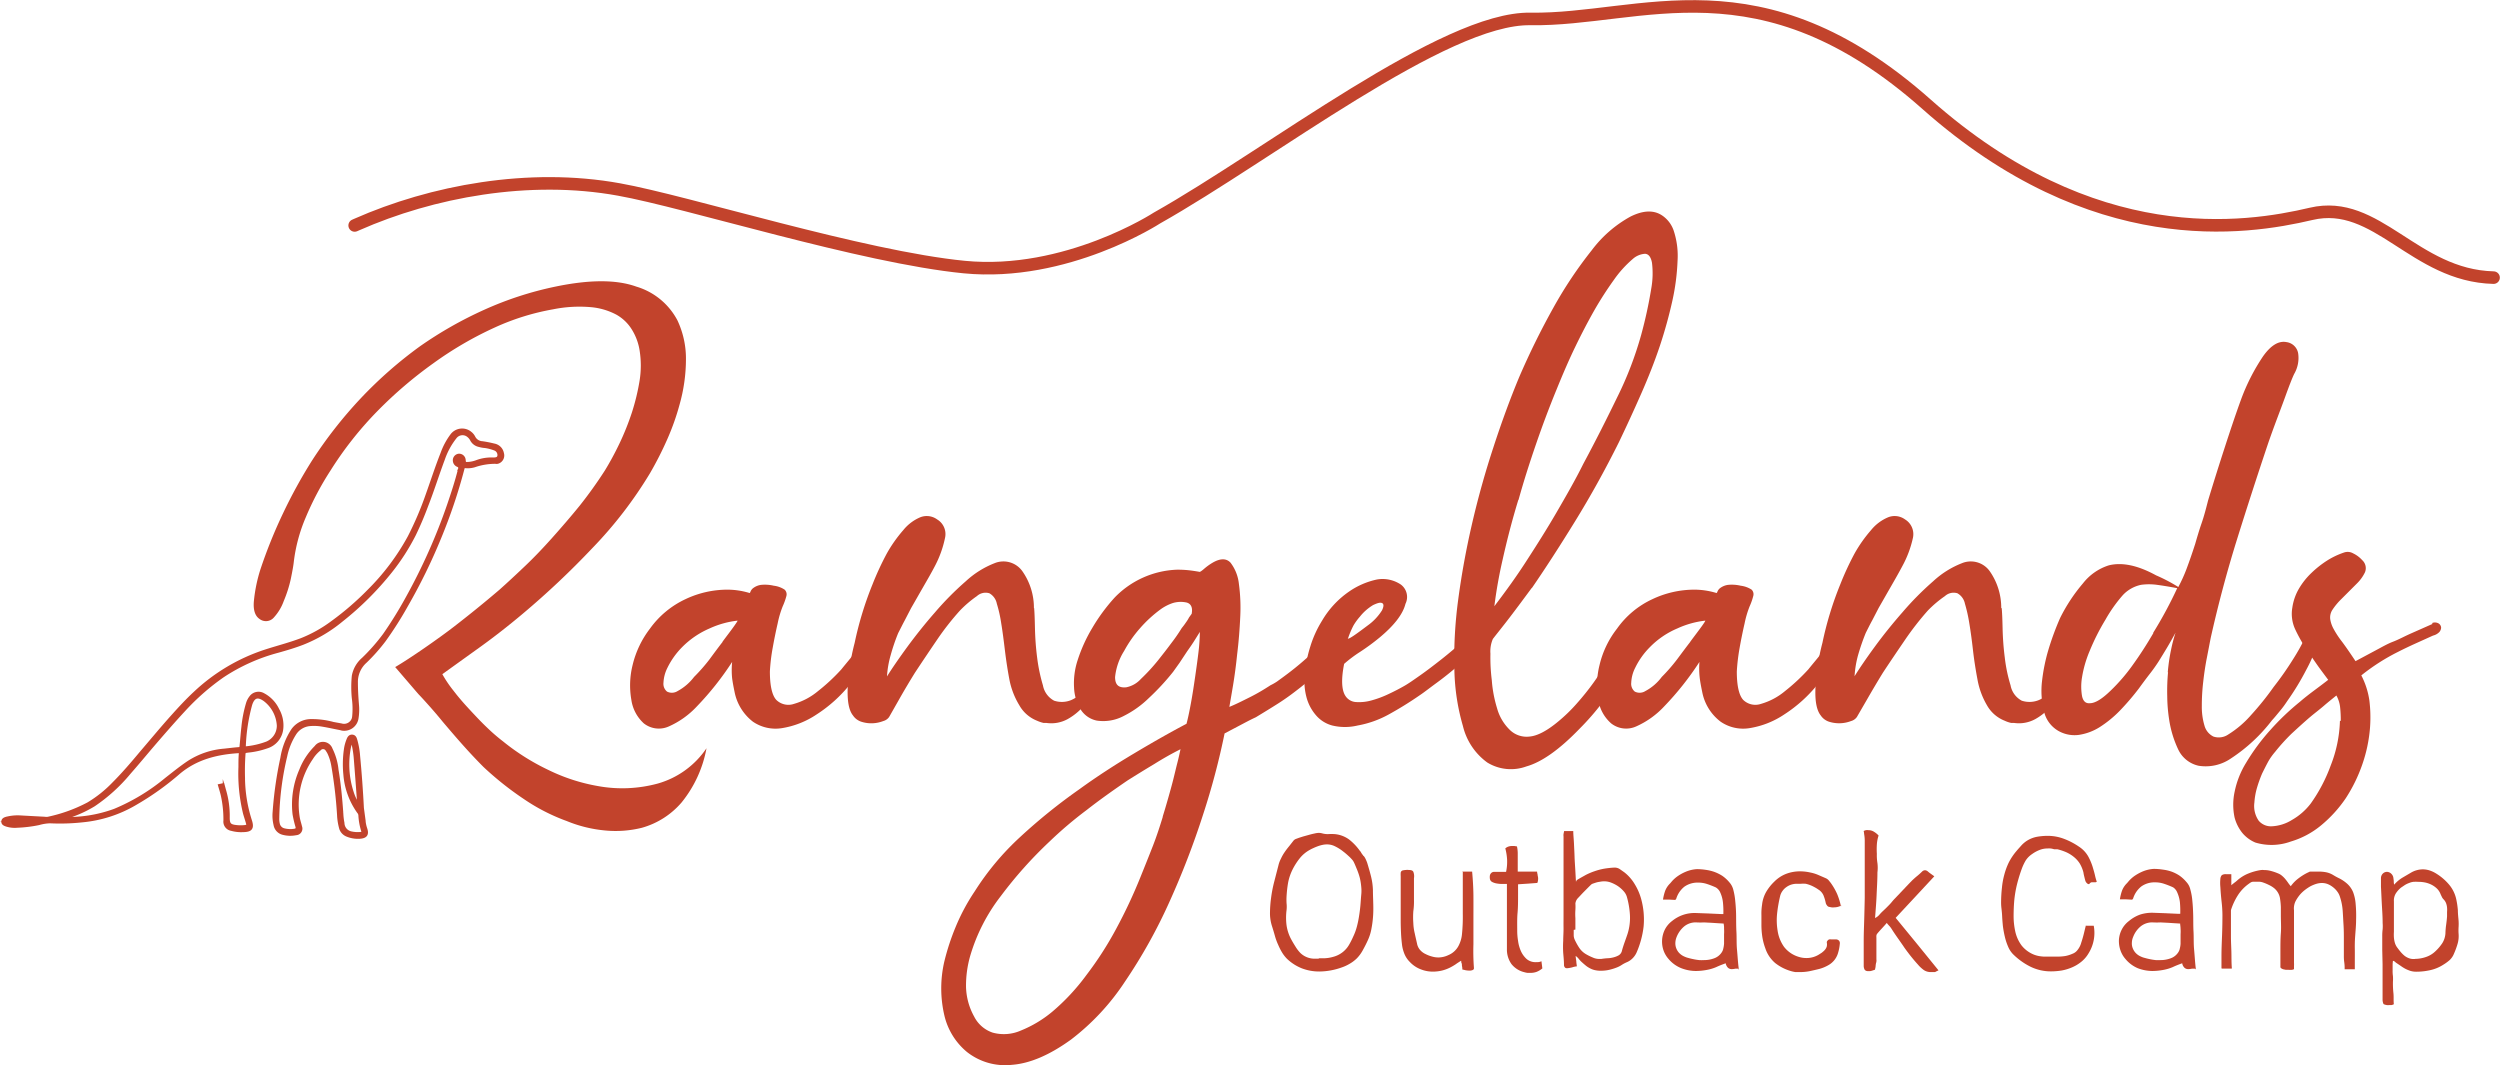 <?xml version="1.0" encoding="UTF-8"?> <svg xmlns="http://www.w3.org/2000/svg" xmlns:xlink="http://www.w3.org/1999/xlink" id="Layer_1" data-name="Layer 1" viewBox="0 0 388.11 165.35"><defs><style>.cls-1,.cls-4,.cls-5{fill:none;}.cls-2{clip-path:url(#clip-path);}.cls-3{fill:#c2432c;}.cls-4,.cls-5{stroke:#c2432c;}.cls-4{stroke-linecap:round;stroke-linejoin:round;stroke-width:1.95px;}.cls-5{stroke-miterlimit:10;stroke-width:0.49px;}</style><clipPath id="clip-path" transform="translate(-4.89 -3.69)"><rect class="cls-1" x="-8.75" y="-5" width="417.81" height="187.37"></rect></clipPath></defs><g class="cls-2"><path class="cls-3" d="M117.05,103.32c.74-1,1.34-1.77,1.77-2.38s.62-.9.56-.9a14.18,14.18,0,0,0-4.33,1.21,13.48,13.48,0,0,0-4.26,2.9,12.09,12.09,0,0,0-2.3,3.24,5.68,5.68,0,0,0-.6,2.29,1.55,1.55,0,0,0,.56,1.38,1.66,1.66,0,0,0,1.64-.09,7.91,7.91,0,0,0,2.55-2.19A27,27,0,0,0,115,106.1c.74-1,1.43-1.94,2.07-2.76m22.19-1a1.13,1.13,0,0,1,.87-.52,1.54,1.54,0,0,1,1,.17,1.08,1.08,0,0,1,.48.87,2.41,2.41,0,0,1-.83,1.55c-.58.82-1.18,1.7-1.81,2.65a26.94,26.94,0,0,1-2.08,2.82,21.73,21.73,0,0,1-5.22,4.72,13.5,13.5,0,0,1-5.39,2.13,6.22,6.22,0,0,1-4.5-1,7.69,7.69,0,0,1-2.85-4.61c-.17-.81-.3-1.52-.38-2.12a12.79,12.79,0,0,1,0-2.55,45.72,45.72,0,0,1-5.48,6.91,13.34,13.34,0,0,1-4.36,3.11,3.77,3.77,0,0,1-3.87-.48,6.1,6.1,0,0,1-1.94-3.68,13,13,0,0,1,.21-5.42,14.91,14.91,0,0,1,2.67-5.59,14.14,14.14,0,0,1,5.54-4.6,15.23,15.23,0,0,1,6.47-1.47,11.94,11.94,0,0,1,3.46.52c.06,0,.11-.09.17-.26a1.3,1.3,0,0,1,.48-.56,2.61,2.61,0,0,1,1.12-.44,6,6,0,0,1,2,.13,3.88,3.88,0,0,1,1.68.61,1,1,0,0,1,.27,1,10,10,0,0,1-.57,1.59,15.36,15.36,0,0,0-.78,2.64c-.28,1.22-.54,2.48-.77,3.78a28.58,28.58,0,0,0-.44,3.69c0,2.25.35,3.72,1,4.42a2.68,2.68,0,0,0,2.75.61,10.13,10.13,0,0,0,3.67-1.94,29.76,29.76,0,0,0,3.68-3.42c.8-1,1.54-1.84,2.19-2.73a13.62,13.62,0,0,0,1.51-2.47" transform="translate(-4.89 -3.69)"></path><path class="cls-3" d="M165.43,98.05c.06.64.1,1.68.13,3.15a43.89,43.89,0,0,0,.34,4.58,26.41,26.41,0,0,0,.9,4.31,3.39,3.39,0,0,0,1.74,2.38,3.84,3.84,0,0,0,2.63-.09,6,6,0,0,0,2.72-2.41c.29-.41.58-.55.86-.44a.61.61,0,0,1,.43.6,3.76,3.76,0,0,1-.64,1.26c-.38.54-.65,1-.83,1.16a9.32,9.32,0,0,1-3.1,2.79,5.27,5.27,0,0,1-3.28.58h-.44a5.18,5.18,0,0,1-1-.34,5.42,5.42,0,0,1-2.76-2.41,12,12,0,0,1-1.54-4c-.29-1.54-.52-3.07-.7-4.57s-.36-2.91-.56-4.1a20.69,20.69,0,0,0-.69-3.1,2.37,2.37,0,0,0-1.16-1.61,2,2,0,0,0-1.93.44,17.59,17.59,0,0,0-2.63,2.24,41.87,41.87,0,0,0-3.55,4.53q-1.8,2.64-3.45,5.14-1.39,2.25-2.42,4.08L142.92,115a1.63,1.63,0,0,1-.91.63,5.14,5.14,0,0,1-1.59.34,5,5,0,0,1-1.73-.21,2.48,2.48,0,0,1-1.38-1c-.64-.8-.9-2.23-.82-4.32a34.09,34.09,0,0,1,1.08-6.95,53.09,53.09,0,0,1,2.76-9.05,45.14,45.14,0,0,1,2.24-4.84A21.54,21.54,0,0,1,145.11,86,6.79,6.79,0,0,1,147.74,84a2.74,2.74,0,0,1,2.64.33,2.65,2.65,0,0,1,1.21,2.91A16.45,16.45,0,0,1,150,91.62c-.52,1-1.1,2-1.74,3.11s-1.26,2.21-1.93,3.37l-1,1.93c-.34.63-.65,1.27-1,1.94a29.61,29.61,0,0,0-1.16,3.4,15.09,15.09,0,0,0-.58,3.33q1.14-1.82,3.12-4.54c1.33-1.81,2.76-3.61,4.32-5.39a46.56,46.56,0,0,1,4.79-4.84,14.14,14.14,0,0,1,4.45-2.8,3.61,3.61,0,0,1,4.31,1.2,9.88,9.88,0,0,1,1.82,5.8" transform="translate(-4.89 -3.69)"></path><path class="cls-3" d="M189.9,98.92c.18-1-.17-1.62-1-1.73a4.24,4.24,0,0,0-1.94.12,7,7,0,0,0-1.93,1,19.68,19.68,0,0,0-3.15,2.9,18.8,18.8,0,0,0-2.47,3.53A9.33,9.33,0,0,0,178,108.8c0,1.18.52,1.71,1.73,1.59A4.14,4.14,0,0,0,182,109.1a29.52,29.52,0,0,0,2.68-2.91c.68-.86,1.36-1.72,2-2.59a26.52,26.52,0,0,0,1.67-2.41,9.82,9.82,0,0,0,.65-.87,5.52,5.52,0,0,0,.48-.77l.43-.6m-4.52,31.52c.29-.92.57-1.88.86-2.9s.55-1.94.79-2.9.43-1.79.64-2.6.35-1.5.48-2.07q-2,1-4.06,2.29c-1.39.83-2.76,1.68-4.15,2.55-2.18,1.49-4.32,3-6.39,4.62a61.21,61.21,0,0,0-5.7,4.84,65.19,65.19,0,0,0-7.6,8.5,28.08,28.08,0,0,0-4.75,9.28,16.82,16.82,0,0,0-.65,4.84,10,10,0,0,0,1.26,4.58A5,5,0,0,0,159,164a6.57,6.57,0,0,0,4.41-.34,18.25,18.25,0,0,0,4.83-2.9,33,33,0,0,0,5.31-5.7,53.23,53.23,0,0,0,4.61-7.16,78.42,78.42,0,0,0,3.76-8c.68-1.68,1.32-3.28,1.93-4.84s1.1-3.08,1.56-4.58m24.71-26.94c.74-.45,1.31-.42,1.72.09a1.46,1.46,0,0,1-.09,1.82,18.13,18.13,0,0,1-2.42,2.76,39.24,39.24,0,0,1-3.28,2.76A35.47,35.47,0,0,1,203,113.1c-1.06.67-2.11,1.31-3.15,1.94-1,.46-1.8.91-2.63,1.34L195,117.55a113.44,113.44,0,0,1-3.33,12.57,127.57,127.57,0,0,1-5.22,13.55,81.23,81.23,0,0,1-6.91,12.4,36.48,36.48,0,0,1-8.37,9q-5,3.62-9.2,3.93A9.58,9.58,0,0,1,155,167a10.44,10.44,0,0,1-3.5-5.66,18.42,18.42,0,0,1,0-8.42,36.32,36.32,0,0,1,1.72-5.26,31.29,31.29,0,0,1,3-5.61,41.82,41.82,0,0,1,7-8.38,87.62,87.62,0,0,1,9.2-7.43q3.8-2.76,8.42-5.52t8.25-4.67c.23-.86.45-1.93.69-3.23s.44-2.62.64-4,.38-2.66.53-3.92a29.35,29.35,0,0,0,.21-3.11l-.78,1.25c-.34.55-.73,1.12-1.17,1.73L188,106.6,187,108a37.24,37.24,0,0,1-3.77,4.07,15.41,15.41,0,0,1-3.87,2.76,6.77,6.77,0,0,1-4.19.73,3.87,3.87,0,0,1-2.54-1.77,7,7,0,0,1-1-3.4,11.44,11.44,0,0,1,.55-4.19,24.06,24.06,0,0,1,2.3-5.06,28.37,28.37,0,0,1,3.47-4.7,14.18,14.18,0,0,1,9.68-4.31,16.82,16.82,0,0,1,1.73.08c.57.06,1.15.15,1.72.25q.09.09.69-.42a8.79,8.79,0,0,1,1.38-1c1.21-.7,2.13-.68,2.77,0a6.54,6.54,0,0,1,1.3,3.28,27.58,27.58,0,0,1,.21,5.14c-.09,1.93-.24,3.87-.48,5.81-.17,1.67-.38,3.27-.64,4.83s-.45,2.64-.57,3.33c1-.4,2-.91,3.2-1.51s2.22-1.22,3.19-1.85a8.5,8.5,0,0,0,1-.57l.77-.56q2-1.45,3.63-2.9a31.9,31.9,0,0,0,2.6-2.47" transform="translate(-4.89 -3.69)"></path><path class="cls-3" d="M214.17,102.71c-.12.23.16.14.82-.3s1.4-1,2.2-1.6a8.33,8.33,0,0,0,2.25-2.37c.29-.61.3-1,0-1.13s-.71,0-1.38.31A7.67,7.67,0,0,0,216,99.43a8.79,8.79,0,0,0-1,1.38,13.75,13.75,0,0,0-.82,1.94M234.32,101a2,2,0,0,1,1.28-.14c.59.09.82.37.7.82a3.28,3.28,0,0,1-.65.91c-.37.43-.81.9-1.29,1.43s-1,1-1.56,1.55l-1.34,1.29c-1.15,1-2.31,1.94-3.5,2.81s-2.05,1.55-2.63,1.93a55.17,55.17,0,0,1-4.84,3,15.73,15.73,0,0,1-4.84,1.72,8.42,8.42,0,0,1-3.93,0,5,5,0,0,1-2.54-1.6,7,7,0,0,1-1.47-2.8,9.61,9.61,0,0,1-.26-3.5,19.78,19.78,0,0,1,.86-4.37,17,17,0,0,1,1.82-4,14.21,14.21,0,0,1,4.22-4.54,12,12,0,0,1,4.32-1.86,5.09,5.09,0,0,1,3.68.78,2.4,2.4,0,0,1,.73,3c-.4,1.61-1.76,3.37-4.06,5.27a33.65,33.65,0,0,1-3,2.2,20.27,20.27,0,0,0-2.46,1.85c-.46,2.31-.41,4,.17,4.93a2.08,2.08,0,0,0,1.68,1,7.08,7.08,0,0,0,2.38-.25,15.88,15.88,0,0,0,2.68-1c.92-.43,1.72-.85,2.42-1.25s1.39-.89,2.46-1.64,2.16-1.59,3.32-2.5,2.24-1.84,3.29-2.76,1.83-1.71,2.42-2.33" transform="translate(-4.89 -3.69)"></path><path class="cls-3" d="M240.6,81.3c-1,3.27-1.78,6.34-2.42,9.2a72,72,0,0,0-1.3,7.3c.92-1.21,1.82-2.42,2.68-3.63s1.7-2.45,2.51-3.72c1.49-2.3,3-4.69,4.44-7.17s2.9-5,4.19-7.6c1.85-3.44,3.6-6.91,5.27-10.35a54.77,54.77,0,0,0,3.71-9.68,68.9,68.9,0,0,0,1.55-7.12,13.42,13.42,0,0,0,.12-4.05c-.17-.9-.53-1.36-1.08-1.39a3.16,3.16,0,0,0-1.93.83,17.19,17.19,0,0,0-2.91,3.23,54.09,54.09,0,0,0-3,4.66c-1,1.76-2,3.67-3,5.74s-1.93,4.24-2.84,6.48c-1.16,2.82-2.24,5.69-3.25,8.63s-1.93,5.81-2.71,8.64m2.07,13.64c-1.27,1.72-2.42,3.27-3.46,4.63s-1.93,2.45-2.59,3.31a4.86,4.86,0,0,0-.38,2.29,28.09,28.09,0,0,0,.21,4.1,19.71,19.71,0,0,0,.82,4.37,7.4,7.4,0,0,0,1.93,3.31,3.72,3.72,0,0,0,3.07,1.09q1.86-.14,4.53-2.37a24.86,24.86,0,0,0,2.85-2.77,40.5,40.5,0,0,0,2.6-3.24c.8-1.12,1.51-2.2,2.11-3.23a25.88,25.88,0,0,0,1.43-2.77,2.53,2.53,0,0,1,1.12-.56,2.15,2.15,0,0,1,1.07,0,1.11,1.11,0,0,1,.7.47,1,1,0,0,1-.05,1,28.52,28.52,0,0,1-2.24,4.14,47.91,47.91,0,0,1-2.81,4.1,39.27,39.27,0,0,1-3.49,4q-4.68,4.85-8.26,5.86a7,7,0,0,1-6.07-.6A9.82,9.82,0,0,1,232,116.4a33.48,33.48,0,0,1-1.32-8.5,68,68,0,0,1,.59-11.14q.78-5.87,2.17-11.86t3.3-11.79q1.89-5.81,4-10.89a118.6,118.6,0,0,1,5.32-10.79A65,65,0,0,1,252,42.54a18.87,18.87,0,0,1,6-5.22c2-1,3.68-1.06,5-.13a4.63,4.63,0,0,1,1.77,2.46,12.41,12.41,0,0,1,.55,4.53,34.41,34.41,0,0,1-.81,6.22,71.16,71.16,0,0,1-1.94,7c-.81,2.41-1.76,4.83-2.9,7.42s-2.25,5-3.45,7.51Q253,78.8,249.38,84.67T242.69,95" transform="translate(-4.89 -3.69)"></path><path class="cls-3" d="M267.29,103.32c.74-1,1.33-1.77,1.77-2.38s.61-.9.56-.9a14.18,14.18,0,0,0-4.33,1.21,13.1,13.1,0,0,0-4.26,2.9,11.87,11.87,0,0,0-2.3,3.24,5.53,5.53,0,0,0-.6,2.29,1.55,1.55,0,0,0,.56,1.38,1.66,1.66,0,0,0,1.64-.09,7.64,7.64,0,0,0,2.54-2.19,27,27,0,0,0,2.34-2.68c.75-1,1.44-1.94,2.08-2.76m22.18-1a1.17,1.17,0,0,1,.88-.52,1.54,1.54,0,0,1,1,.17,1.08,1.08,0,0,1,.48.87,2.41,2.41,0,0,1-.83,1.55c-.57.82-1.18,1.7-1.82,2.65a31.9,31.9,0,0,1-2.07,2.82,21.73,21.73,0,0,1-5.22,4.72,13.45,13.45,0,0,1-5.4,2.13,6.17,6.17,0,0,1-4.48-1,7.56,7.56,0,0,1-2.86-4.61c-.17-.81-.3-1.52-.38-2.12a12.79,12.79,0,0,1-.05-2.55,45.72,45.72,0,0,1-5.48,6.91,13.34,13.34,0,0,1-4.36,3.11,3.77,3.77,0,0,1-3.87-.48,6.09,6.09,0,0,1-2-3.68,13,13,0,0,1,.21-5.42,14.58,14.58,0,0,1,2.69-5.59,13.86,13.86,0,0,1,5.52-4.6,15.26,15.26,0,0,1,6.47-1.47,11.89,11.89,0,0,1,3.46.52c.06,0,.11-.09.17-.26a1.3,1.3,0,0,1,.48-.56,2.66,2.66,0,0,1,1.12-.44,6,6,0,0,1,2,.13,4,4,0,0,1,1.69.61,1,1,0,0,1,.25,1,9.67,9.67,0,0,1-.56,1.59,15.36,15.36,0,0,0-.78,2.64c-.28,1.22-.54,2.48-.77,3.78a30.45,30.45,0,0,0-.44,3.69c0,2.25.35,3.72,1,4.42a2.7,2.7,0,0,0,2.76.61,10.13,10.13,0,0,0,3.67-1.94,30.55,30.55,0,0,0,3.68-3.42c.8-1,1.54-1.84,2.2-2.73a14.84,14.84,0,0,0,1.51-2.47" transform="translate(-4.89 -3.69)"></path><path class="cls-3" d="M315.64,98.05c.06.64.11,1.68.14,3.15a43.89,43.89,0,0,0,.34,4.58,24.27,24.27,0,0,0,.9,4.31,3.39,3.39,0,0,0,1.74,2.38,3.84,3.84,0,0,0,2.63-.09,5.9,5.9,0,0,0,2.72-2.41c.29-.41.57-.55.86-.44a.61.61,0,0,1,.43.6,3.76,3.76,0,0,1-.64,1.26c-.38.54-.65,1-.83,1.16a9.32,9.32,0,0,1-3.1,2.79,5.27,5.27,0,0,1-3.28.58h-.44a4.61,4.61,0,0,1-1-.34,5.42,5.42,0,0,1-2.76-2.41,12.07,12.07,0,0,1-1.47-4c-.29-1.54-.53-3.07-.7-4.57s-.36-2.91-.56-4.1a23.51,23.51,0,0,0-.69-3.1,2.38,2.38,0,0,0-1.17-1.61,2,2,0,0,0-1.93.44,17.75,17.75,0,0,0-2.65,2.24,45.46,45.46,0,0,0-3.53,4.53c-1.2,1.76-2.36,3.47-3.46,5.14-.92,1.5-1.72,2.86-2.42,4.08L293.16,115a1.63,1.63,0,0,1-.91.63,5.17,5.17,0,0,1-3.32.13,2.48,2.48,0,0,1-1.38-1c-.64-.8-.91-2.23-.82-4.32a34.09,34.09,0,0,1,1.08-6.95,52.21,52.21,0,0,1,2.76-9.05,45.14,45.14,0,0,1,2.24-4.84A21.54,21.54,0,0,1,295.35,86,6.78,6.78,0,0,1,298,84a2.74,2.74,0,0,1,2.64.33,2.68,2.68,0,0,1,1.21,2.91,16.45,16.45,0,0,1-1.64,4.35c-.53,1-1.1,2-1.74,3.11s-1.26,2.21-1.93,3.37l-1,1.93c-.35.63-.66,1.27-1,1.94a34.16,34.16,0,0,0-1.18,3.4,15.67,15.67,0,0,0-.56,3.33c.75-1.21,1.78-2.72,3.11-4.54s2.77-3.61,4.33-5.39A46.56,46.56,0,0,1,305,93.93a14.14,14.14,0,0,1,4.45-2.8,3.61,3.61,0,0,1,4.31,1.2,9.89,9.89,0,0,1,1.81,5.8" transform="translate(-4.89 -3.69)"></path><path class="cls-3" d="M339.17,101.91A65.23,65.23,0,0,0,342.89,95c-1.21-.23-2.26-.4-3.15-.52a9.21,9.21,0,0,0-2.46,0,5.37,5.37,0,0,0-2.86,1.63,22.64,22.64,0,0,0-2.67,3.78,34.58,34.58,0,0,0-2.47,4.9,17.64,17.64,0,0,0-1.16,4,8.65,8.65,0,0,0,0,3c.18.77.57,1.13,1.21,1.07.81,0,1.87-.64,3.2-1.93a28,28,0,0,0,3.45-4c1.09-1.51,2.16-3.16,3.19-4.93m2.25,6.1a28.7,28.7,0,0,1,.52-3.57,23.47,23.47,0,0,1,.69-2.62c-.47.86-.91,1.64-1.34,2.36s-.86,1.42-1.29,2.11a24.72,24.72,0,0,1-1.43,2c-.51.66-1.06,1.4-1.64,2.2A39.12,39.12,0,0,1,334,114a17.39,17.39,0,0,1-3.16,2.58,8.36,8.36,0,0,1-3.24,1.2,5.06,5.06,0,0,1-3.19-.64,4.71,4.71,0,0,1-2.2-3,13,13,0,0,1-.31-4.69,28.21,28.21,0,0,1,1-4.91,43.12,43.12,0,0,1,1.81-4.91,26.38,26.38,0,0,1,3.55-5.38,8.26,8.26,0,0,1,4-2.79c2.08-.52,4.52,0,7.35,1.55a25.18,25.18,0,0,1,3.45,1.81A23.09,23.09,0,0,0,344.34,92c.43-1.15.88-2.44,1.34-3.87.29-1,.61-2.11,1-3.23s.69-2.3,1-3.51c.8-2.64,1.64-5.32,2.51-8s1.72-5.24,2.58-7.6A31.37,31.37,0,0,1,356.22,59q1.81-2.55,3.63-2.2a2.12,2.12,0,0,1,1.82,1.77,4.94,4.94,0,0,1-.61,3.15c-.29.58-.77,1.81-1.46,3.72s-1.6,4.2-2.57,7q-2.5,7.44-4.84,14.93t-4.1,15.35c-.17.86-.37,1.94-.6,3.1s-.42,2.44-.56,3.69a31.44,31.44,0,0,0-.22,3.75,10.14,10.14,0,0,0,.43,3.14,2.65,2.65,0,0,0,1.38,1.64,2.61,2.61,0,0,0,2.33-.35,15.59,15.59,0,0,0,3.51-3,44.17,44.17,0,0,0,3.49-4.34,48,48,0,0,0,3.07-4.39,29.63,29.63,0,0,0,1.86-3.36,1.05,1.05,0,0,1,1.37-.17c.46.28.67.54.61.77a21.48,21.48,0,0,1-1.82,4.44,40.09,40.09,0,0,1-3,4.93,15.12,15.12,0,0,1-1.12,1.51c-.4.48-.81,1-1.21,1.42a25.79,25.79,0,0,1-6.39,5.94,6.9,6.9,0,0,1-5,1.13,4.58,4.58,0,0,1-3.16-2.5,16.48,16.48,0,0,1-1.42-4.65,25,25,0,0,1-.3-3.66,31.33,31.33,0,0,1,.13-3.75" transform="translate(-4.89 -3.69)"></path><path class="cls-3" d="M368.28,115.59a17.85,17.85,0,0,0-.11-2.19,4.88,4.88,0,0,0-.57-1.74c-.61.5-1.25,1-1.93,1.59s-1.41,1.13-2.12,1.73c-1,.85-1.94,1.72-2.9,2.6a30.07,30.07,0,0,0-2.57,2.84,9.6,9.6,0,0,0-1,1.39c-.35.63-.67,1.28-1,1.94a19.59,19.59,0,0,0-.8,2.22,10.66,10.66,0,0,0-.41,2.31,4,4,0,0,0,.67,2.82,2.47,2.47,0,0,0,1.94.87,6.48,6.48,0,0,0,3.24-1,9.69,9.69,0,0,0,2.9-2.54,24.65,24.65,0,0,0,3.09-5.88,20.44,20.44,0,0,0,1.44-6.94m14.25-15.17a1.14,1.14,0,0,1,1,0,.81.81,0,0,1,.46.71,1.14,1.14,0,0,1-.26.64,2,2,0,0,1-1,.57l-2.83,1.28c-.88.4-1.78.83-2.68,1.29a31.94,31.94,0,0,0-5.62,3.61,12.25,12.25,0,0,1,1.25,3.88,21.56,21.56,0,0,1,.1,4.25,22.62,22.62,0,0,1-1.2,5.7,23.89,23.89,0,0,1-2.57,5.25,20,20,0,0,1-3.81,4.19,13.26,13.26,0,0,1-4.71,2.52,8.73,8.73,0,0,1-5.51.16A5.33,5.33,0,0,1,353,133a6.45,6.45,0,0,1-1.2-2.38,9.49,9.49,0,0,1,0-4,13.73,13.73,0,0,1,1.77-4.49,32.64,32.64,0,0,1,3.82-5.16,39,39,0,0,1,4.56-4.34c.7-.61,1.44-1.18,2.19-1.74s1.48-1.1,2.19-1.66c-.6-.81-1.09-1.46-1.43-1.93s-.7-1-1-1.43-.52-.74-.57-.83a23.89,23.89,0,0,1-2.11-3.62,5.69,5.69,0,0,1-.46-3.4,8.11,8.11,0,0,1,1-2.9,11.26,11.26,0,0,1,1.94-2.46,15.83,15.83,0,0,1,2.45-1.94,12.18,12.18,0,0,1,2.68-1.27,1.7,1.7,0,0,1,1.36.14,4.55,4.55,0,0,1,1.43,1.07,1.68,1.68,0,0,1,.42,1.87,6.17,6.17,0,0,1-1.25,1.74l-2.45,2.45a10,10,0,0,0-1.4,1.71,2.19,2.19,0,0,0-.3,1.35,4.53,4.53,0,0,0,.53,1.55,14.11,14.11,0,0,0,1.32,2c.58.78,1.27,1.78,2.08,3l3.16-1.69c.91-.48,1.79-1,2.64-1.32s1.76-.82,2.72-1.25l3.48-1.54" transform="translate(-4.89 -3.69)"></path><path class="cls-3" d="M209.57,152.46h.71a5.64,5.64,0,0,0,1.63-.24,4,4,0,0,0,2.41-1.85,12.82,12.82,0,0,0,.65-1.28,8.56,8.56,0,0,0,.57-1.56,14.47,14.47,0,0,0,.33-1.59c.09-.55.16-1.09.21-1.64s.08-1.1.13-1.65a5.92,5.92,0,0,0,0-1.33A9.34,9.34,0,0,0,216,140a10.59,10.59,0,0,0-.41-1.24c-.17-.41-.33-.82-.52-1.21a1.81,1.81,0,0,0-.32-.46,5.3,5.3,0,0,0-.53-.53c-.19-.18-.38-.34-.56-.49l-.45-.35a7.06,7.06,0,0,0-1.12-.67,2.68,2.68,0,0,0-1.21-.27,3,3,0,0,0-.66.07,5.27,5.27,0,0,0-.68.19c-.23.08-.45.17-.67.27s-.42.19-.59.29a5.17,5.17,0,0,0-1.61,1.33,10.07,10.07,0,0,0-1.14,1.79,8,8,0,0,0-.67,2,18.75,18.75,0,0,0-.24,2.13,9.37,9.37,0,0,0,0,1.06,4.79,4.79,0,0,1,0,1.07,9.32,9.32,0,0,0,0,2.36,6.49,6.49,0,0,0,.74,2.21c.21.39.43.75.65,1.1a5.5,5.5,0,0,0,.77,1,3.16,3.16,0,0,0,2.18.87h.74Zm6.91-15.93c.06,0,.13.05.2.15a2.07,2.07,0,0,1,.19.32c.07.14.12.27.17.38l.1.26c.21.7.42,1.41.59,2.1a10,10,0,0,1,.3,2.17c0,1,.07,2,.06,3a16.22,16.22,0,0,1-.3,3,7.18,7.18,0,0,1-.54,1.72c-.25.56-.53,1.1-.83,1.64a5.73,5.73,0,0,1-.88,1.19,5.51,5.51,0,0,1-1.09.83,6.36,6.36,0,0,1-1.24.58,10.48,10.48,0,0,1-3.51.64,7.52,7.52,0,0,1-2.65-.47,7.15,7.15,0,0,1-2.4-1.54,5.51,5.51,0,0,1-.76-1,9.61,9.61,0,0,1-.56-1.11,9.31,9.31,0,0,1-.53-1.45c-.14-.51-.29-1-.45-1.5a6.54,6.54,0,0,1-.3-2.15,17.26,17.26,0,0,1,.16-2.14,20.28,20.28,0,0,1,.49-2.56l.66-2.56a4.37,4.37,0,0,1,.4-1.06,6.32,6.32,0,0,1,.57-1c.21-.31.44-.61.69-.91l.69-.88a.93.93,0,0,1,.39-.26l.46-.17.63-.2.9-.25c.31-.09.61-.16.9-.22a3.21,3.21,0,0,1,.61-.09,2.12,2.12,0,0,1,.57.08,3.18,3.18,0,0,0,.92.11,7.85,7.85,0,0,1,1,0,4.46,4.46,0,0,1,2.23.83,8.3,8.3,0,0,1,1.66,1.74,1.55,1.55,0,0,1,.19.24,1.11,1.11,0,0,0,.17.27l.07.11.11.11" transform="translate(-4.89 -3.69)"></path><path class="cls-3" d="M231.86,139h1.57c.11,1.23.19,2.47.2,3.72s0,2.53,0,3.8,0,2.52,0,3.77a34.24,34.24,0,0,0,.08,3.67.3.3,0,0,1-.19.32,1.17,1.17,0,0,1-.52.09,3.53,3.53,0,0,1-.56-.05l-.54-.13a1.22,1.22,0,0,0,0-.27l-.06-.37a.75.75,0,0,0-.07-.39c-.06-.13,0-.24-.06-.32-.3.19-.59.37-.85.56a8.77,8.77,0,0,1-.84.49,6,6,0,0,1-1.3.48,6.24,6.24,0,0,1-1.36.16,5.1,5.1,0,0,1-1.93-.37,4.54,4.54,0,0,1-1.69-1.15,3.79,3.79,0,0,1-.8-1.18,5.91,5.91,0,0,1-.38-1.35c-.08-.64-.14-1.27-.17-1.94s-.05-1.28-.05-1.94v-6.91a3.69,3.69,0,0,1,0-.47.42.42,0,0,1,.34-.41,3.18,3.18,0,0,1,.43-.06,2.09,2.09,0,0,1,.5,0c.36,0,.59.08.69.28a1.88,1.88,0,0,1,.1,1v3.32a10.93,10.93,0,0,1-.1,1.81,12.42,12.42,0,0,0,0,1.83,7.8,7.8,0,0,0,.22,1.6c.11.53.24,1.06.36,1.61a2.07,2.07,0,0,0,.5,1,2.52,2.52,0,0,0,.84.61,4.77,4.77,0,0,0,1,.38,3.5,3.5,0,0,0,1,.14,3.7,3.7,0,0,0,1.53-.37,3.14,3.14,0,0,0,1.54-1.38,4.85,4.85,0,0,0,.57-1.93,27.12,27.12,0,0,0,.12-3.12v-6.58" transform="translate(-4.89 -3.69)"></path><path class="cls-3" d="M244.19,152.92l.14,1.11a3.28,3.28,0,0,1-.88.53,2.67,2.67,0,0,1-1,.16H242a3.41,3.41,0,0,1-.46-.1,3.63,3.63,0,0,1-2-1.26,3.87,3.87,0,0,1-.71-2.3V140.92h-.73a4.52,4.52,0,0,1-.74-.06,2.36,2.36,0,0,1-.46-.1,2.08,2.08,0,0,1-.43-.19.66.66,0,0,1-.28-.44,1.69,1.69,0,0,1,0-.55.75.75,0,0,1,.26-.41.66.66,0,0,1,.43-.13h1.82a7.59,7.59,0,0,0,.16-1.84,8.43,8.43,0,0,0-.28-1.8,1.4,1.4,0,0,1,.5-.29,1.59,1.59,0,0,1,.53-.08H240l.39.06a5.25,5.25,0,0,1,.12,1V139h3a2.14,2.14,0,0,0,.08.44c0,.15.05.29.07.44a1.55,1.55,0,0,1,0,.43,1.41,1.41,0,0,1-.11.45l-1.45.11-1.54.1v1.63c0,1,0,1.93-.08,2.82s-.05,1.87-.05,2.82a9.64,9.64,0,0,0,.13,1.52,5.81,5.81,0,0,0,.44,1.58,3.73,3.73,0,0,0,.89,1.23,2.13,2.13,0,0,0,1.45.49h.3l.3-.05" transform="translate(-4.89 -3.69)"></path><path class="cls-3" d="M249.2,148.05v.8a1.69,1.69,0,0,0,.16.73,9.65,9.65,0,0,0,.7,1.26,3.24,3.24,0,0,0,1.08,1,7.87,7.87,0,0,0,1,.49,2.38,2.38,0,0,0,1,.23h.33c.32-.05.63-.09,1-.11a4,4,0,0,0,1-.16,3.15,3.15,0,0,0,.76-.32,1.14,1.14,0,0,0,.47-.74c.12-.43.26-.86.41-1.28s.3-.84.44-1.26a8.19,8.19,0,0,0,.38-2.91,13,13,0,0,0-.49-2.9,2.28,2.28,0,0,0-.5-.85,4.9,4.9,0,0,0-.87-.77,5.41,5.41,0,0,0-1.07-.55,2.92,2.92,0,0,0-1.05-.2,3.23,3.23,0,0,0-.69.07,3.58,3.58,0,0,0-.65.14l-.42.14a.87.87,0,0,0-.35.22c-.34.33-.67.67-1,1s-.65.69-1,1.05a1.45,1.45,0,0,0-.38.83,7.75,7.75,0,0,1,0,1,9,9,0,0,0,0,1.27V148m.21-7.67c.48-.31,1-.58,1.4-.81a9.7,9.7,0,0,1,1.37-.58,9.91,9.91,0,0,1,1.42-.38,14.24,14.24,0,0,1,1.6-.18h.08a1.41,1.41,0,0,1,.82.24l.71.5A6.7,6.7,0,0,1,258.7,141a8.83,8.83,0,0,1,1,2.36,12,12,0,0,1,.35,4.18,14.19,14.19,0,0,1-1.08,4,3,3,0,0,1-.59.88,2.82,2.82,0,0,1-.89.63,4.94,4.94,0,0,0-.79.41,4.07,4.07,0,0,1-.8.42,8.6,8.6,0,0,1-1.19.37,5.48,5.48,0,0,1-1.21.14,3.94,3.94,0,0,1-1-.09,2.89,2.89,0,0,1-.76-.28,3.56,3.56,0,0,1-.69-.45c-.22-.18-.45-.38-.7-.61a4.09,4.09,0,0,1-.39-.44,2.35,2.35,0,0,0-.46-.43,7.11,7.11,0,0,0,.1.79c0,.26.06.54.09.83a3,3,0,0,0-.73.16,6,6,0,0,1-.72.13h-.1a.37.37,0,0,1-.32-.13.58.58,0,0,1-.13-.38c0-.63-.07-1.25-.12-1.87a14.59,14.59,0,0,1,0-1.87c0-.67.06-1.34.05-2s0-1.31,0-1.93V133.57a1.92,1.92,0,0,1,0-.41l.09-.45h1.42c0,.6.08,1.24.11,1.93s.07,1.33.09,2,.07,1.33.11,2,.07,1.31.11,1.94" transform="translate(-4.89 -3.69)"></path><path class="cls-3" d="M272.53,147.07l-1-.06-.92-.06-1.17-.06a11.37,11.37,0,0,1-1.16,0,2.82,2.82,0,0,0-1.93.62,4.13,4.13,0,0,0-1.17,1.63,2.61,2.61,0,0,0-.2.91,2.18,2.18,0,0,0,.61,1.6,2.41,2.41,0,0,0,.77.53,3.15,3.15,0,0,0,.65.23c.27.08.55.14.84.2s.57.1.84.13a5.58,5.58,0,0,0,.71,0,4.45,4.45,0,0,0,1.58-.27,2.36,2.36,0,0,0,1.19-.92,1.63,1.63,0,0,0,.26-.64,4.48,4.48,0,0,0,.11-.72v-1.48a5.75,5.75,0,0,0,0-.83,3.21,3.21,0,0,0-.07-.81m2.27,7h-.44a2.5,2.5,0,0,1-.54.07.87.87,0,0,1-.6-.2,1.3,1.3,0,0,1-.36-.66,0,0,0,0,0,0-.05h0c-.49.18-1,.37-1.46.59a6.82,6.82,0,0,1-1.46.44,9.59,9.59,0,0,1-1.69.17,6.36,6.36,0,0,1-2.28-.43,5,5,0,0,1-2-1.45,4,4,0,0,1-.78-1.35,4.21,4.21,0,0,1,.2-3.16,3.88,3.88,0,0,1,1.14-1.37,5.5,5.5,0,0,1,3.68-1.24l1.93.07,1.94.09h.41a13.24,13.24,0,0,0-.06-1.78,5,5,0,0,0-.48-1.69,1.72,1.72,0,0,0-.64-.67c-.43-.19-.88-.37-1.31-.51a4.25,4.25,0,0,0-1.41-.23,3.54,3.54,0,0,0-2.16.64,3.84,3.84,0,0,0-1.26,1.88l-.14.17-.91-.05h-1a7.36,7.36,0,0,1,.35-1.4,3.27,3.27,0,0,1,.76-1.12l.29-.34a5.26,5.26,0,0,1,.78-.71,6.81,6.81,0,0,1,1.29-.73,5.27,5.27,0,0,1,1.79-.43,9.2,9.2,0,0,1,1.39.11,6.78,6.78,0,0,1,1.33.32,6.4,6.4,0,0,1,1.23.61,5.57,5.57,0,0,1,1.09,1,2.74,2.74,0,0,1,.62,1.18,10.27,10.27,0,0,1,.3,1.76c.07.67.12,1.4.13,2.2s0,1.66.05,2.56,0,1.82.09,2.77.14,1.93.26,2.85a.17.17,0,0,1,0,.1c0,.05,0,.1-.05.15" transform="translate(-4.89 -3.69)"></path><path class="cls-3" d="M290.74,144.26a2.2,2.2,0,0,1-1.09.29,1.55,1.55,0,0,1-.43,0l-.41-.08a.55.55,0,0,1-.31-.25.89.89,0,0,1-.18-.38,6.48,6.48,0,0,0-.35-1.16,2,2,0,0,0-.8-.9,5.28,5.28,0,0,0-.66-.4,5,5,0,0,0-1.29-.49,5.11,5.11,0,0,0-.78,0h-.58a2.93,2.93,0,0,0-.88.13,2.66,2.66,0,0,0-.77.39,2.44,2.44,0,0,0-.6.6,2.21,2.21,0,0,0-.37.81,21.92,21.92,0,0,0-.46,2.65,10,10,0,0,0,.07,2.68,5.82,5.82,0,0,0,1,2.53,4.5,4.5,0,0,0,2.29,1.56,3.93,3.93,0,0,0,1.18.18,3.65,3.65,0,0,0,2.14-.67,2,2,0,0,0,.42-.3,2,2,0,0,0,.36-.36,1.34,1.34,0,0,0,.25-.49,1.47,1.47,0,0,0,0-.59.35.35,0,0,1,.11-.28.55.55,0,0,1,.25-.2,1,1,0,0,1,.35,0H290a.64.64,0,0,1,.39.2.6.6,0,0,1,.12.48,6.76,6.76,0,0,1-.27,1.41,3.17,3.17,0,0,1-1.53,1.92,5.91,5.91,0,0,1-1.38.57c-.49.12-1,.24-1.47.34a7.48,7.48,0,0,1-1.5.15h-.74a5.06,5.06,0,0,1-.75-.17,7.13,7.13,0,0,1-2.4-1.24,5.1,5.1,0,0,1-1.52-2.27,9.29,9.29,0,0,1-.46-1.72,12.93,12.93,0,0,1-.15-1.76v-1.67a8.87,8.87,0,0,1,.1-1.63,5.12,5.12,0,0,1,.61-1.94,7.29,7.29,0,0,1,1.26-1.61,5.34,5.34,0,0,1,1.89-1.25,6.06,6.06,0,0,1,2.11-.38,7.29,7.29,0,0,1,1.61.18,5.93,5.93,0,0,1,1.24.38l1.2.52a1.36,1.36,0,0,1,.41.3l.33.41a9.85,9.85,0,0,1,1,1.74,10.32,10.32,0,0,1,.59,1.94" transform="translate(-4.89 -3.69)"></path><path class="cls-3" d="M294.13,132.74a1.75,1.75,0,0,1,.43-.17,1.41,1.41,0,0,1,.41,0,1.59,1.59,0,0,1,.82.23,3.25,3.25,0,0,1,.74.6,5.59,5.59,0,0,0-.27,1.41,11.53,11.53,0,0,0,0,1.44,7.58,7.58,0,0,0,.09,1.43,5.78,5.78,0,0,1,0,1.44c0,1.19-.08,2.37-.13,3.55s-.15,2.35-.24,3.54a2,2,0,0,0,.68-.52,6.11,6.11,0,0,1,.56-.58l.41-.39.41-.41a7.55,7.55,0,0,0,.54-.59,7.17,7.17,0,0,1,.52-.58l1.32-1.39q.65-.69,1.32-1.38c.26-.24.51-.47.77-.68s.51-.44.76-.68a.67.67,0,0,1,.46-.22.73.73,0,0,1,.45.19,5.19,5.19,0,0,0,.46.36l.54.39-3,3.23-3,3.22,3.28,4,3.37,4.15-.29.14-.25.13h-.73a1.92,1.92,0,0,1-1-.31,5.07,5.07,0,0,1-.9-.83,27.84,27.84,0,0,1-2.15-2.69c-.67-1-1.33-1.87-1.94-2.84a3.19,3.19,0,0,0-.35-.47,5.33,5.33,0,0,1-.42-.49c-.26.31-.52.59-.77.86s-.5.55-.73.83a.61.61,0,0,0-.11.28,1.71,1.71,0,0,0,0,.32v3.39a.57.57,0,0,1,0,.26.47.47,0,0,1-.05.26,3.61,3.61,0,0,0-.07.48c0,.16-.06.36-.1.58l-.33.11a2.17,2.17,0,0,1-.42.11h-.33a.62.62,0,0,1-.51-.2,1.27,1.27,0,0,1-.16-.66v-3.87c0-1.12.05-2.24.08-3.33s.06-2.22.08-3.33v-8.87a6.13,6.13,0,0,0-.05-.74q-.06-.36-.09-.72" transform="translate(-4.89 -3.69)"></path><path class="cls-3" d="M328.76,147.4h1.17a6,6,0,0,1-.81,4.3A4.77,4.77,0,0,1,328,153a6,6,0,0,1-1.42.86,7.4,7.4,0,0,1-1.6.49,10.36,10.36,0,0,1-1.67.14,7.19,7.19,0,0,1-3.19-.72,10.41,10.41,0,0,1-2.71-1.94,3.77,3.77,0,0,1-.79-1.22,8.82,8.82,0,0,1-.51-1.58,15.21,15.21,0,0,1-.29-1.64c-.05-.55-.09-1-.11-1.46s-.06-.79-.1-1.17a7.58,7.58,0,0,1-.06-1.16,20.59,20.59,0,0,1,.13-2.1,11.67,11.67,0,0,1,.36-2,10.4,10.4,0,0,1,.71-1.93,9.29,9.29,0,0,1,1.19-1.77c.24-.29.49-.56.73-.83a4.36,4.36,0,0,1,.86-.74,4.47,4.47,0,0,1,1.57-.63,9.57,9.57,0,0,1,1.69-.15,7.14,7.14,0,0,1,2.54.47,10.83,10.83,0,0,1,2.31,1.21,4.4,4.4,0,0,1,1.43,1.51,9,9,0,0,1,.78,1.93c.1.33.19.65.27,1a8.85,8.85,0,0,0,.28,1,.4.4,0,0,1-.21.09h-.6a.53.53,0,0,0-.32.23.13.13,0,0,1-.11.06.49.49,0,0,1-.3-.16.88.88,0,0,1-.24-.39c-.06-.22-.11-.43-.16-.63s-.1-.43-.13-.64a5.18,5.18,0,0,0-.58-1.4,4.2,4.2,0,0,0-.9-1,5.22,5.22,0,0,0-1.17-.73,8.53,8.53,0,0,0-1.4-.47h-.25l-.26,0a3.25,3.25,0,0,0-.52-.12,4.51,4.51,0,0,0-.52,0,3.32,3.32,0,0,0-1.2.23,5.22,5.22,0,0,0-1.16.63,3.54,3.54,0,0,0-1,1,7.9,7.9,0,0,0-.58,1.21,24.65,24.65,0,0,0-.78,2.53,17.76,17.76,0,0,0-.43,2.61c-.06.77-.09,1.53-.09,2.3a11.06,11.06,0,0,0,.24,2.29,5.72,5.72,0,0,0,1,2.26,4.67,4.67,0,0,0,1.94,1.43,4.79,4.79,0,0,0,.74.21,7.08,7.08,0,0,0,.79.09h2.11a7.81,7.81,0,0,0,1.18-.09,4.94,4.94,0,0,0,1.13-.35,1.7,1.7,0,0,0,.81-.61A3.08,3.08,0,0,0,328,150c.14-.41.26-.83.37-1.26s.21-.89.34-1.38" transform="translate(-4.89 -3.69)"></path><path class="cls-3" d="M343.4,147.07l-1-.06-.92-.06-1.18-.06a11.37,11.37,0,0,1-1.16,0,2.83,2.83,0,0,0-1.93.62,3.94,3.94,0,0,0-1.16,1.63,2.4,2.4,0,0,0-.2.91,2,2,0,0,0,.14.86,2.28,2.28,0,0,0,.47.74,2.41,2.41,0,0,0,.77.53,3,3,0,0,0,.66.23c.26.08.54.14.83.2s.57.1.84.13h.71a4.49,4.49,0,0,0,1.58-.27,2.32,2.32,0,0,0,1.19-.92,1.63,1.63,0,0,0,.26-.64,3.59,3.59,0,0,0,.11-.72v-1.48a5.75,5.75,0,0,0,0-.83c0-.26-.05-.54-.07-.81m2.27,7h-.44a2.42,2.42,0,0,1-.54.07.87.87,0,0,1-.6-.2,1.23,1.23,0,0,1-.36-.66.08.08,0,0,0,0-.05h0c-.5.18-1,.37-1.46.59a6.82,6.82,0,0,1-1.46.44,9.48,9.48,0,0,1-1.68.17,6.47,6.47,0,0,1-2.3-.43,5.1,5.1,0,0,1-1.93-1.45,4,4,0,0,1-.77-1.35,4.43,4.43,0,0,1-.23-1.57,4,4,0,0,1,.42-1.59,3.88,3.88,0,0,1,1.14-1.37,5.6,5.6,0,0,1,1.74-1,6.08,6.08,0,0,1,1.94-.28l1.93.07,1.94.09h.41a15.12,15.12,0,0,0-.05-1.78,5.22,5.22,0,0,0-.49-1.69,1.46,1.46,0,0,0-.27-.38,1.16,1.16,0,0,0-.37-.29c-.43-.19-.88-.37-1.31-.51a4.21,4.21,0,0,0-1.41-.23,3.51,3.51,0,0,0-2.15.64,3.86,3.86,0,0,0-1.27,1.88l-.14.17-.91-.05h-1a7.36,7.36,0,0,1,.35-1.4,3.27,3.27,0,0,1,.76-1.12l.29-.34a5.26,5.26,0,0,1,.78-.71,7.13,7.13,0,0,1,1.29-.73,5.27,5.27,0,0,1,1.79-.43,9.2,9.2,0,0,1,1.39.11A6.62,6.62,0,0,1,342,139a6,6,0,0,1,1.22.61,5.57,5.57,0,0,1,1.09,1,2.54,2.54,0,0,1,.62,1.18,9.4,9.4,0,0,1,.31,1.76c.07.67.11,1.4.13,2.2s0,1.66.05,2.56,0,1.82.09,2.77.14,1.93.25,2.85a.17.17,0,0,1,0,.1c0,.05,0,.1,0,.15" transform="translate(-4.89 -3.69)"></path><path class="cls-3" d="M351.36,154.06h-1.45c-.1,0-.15,0-.15-.12v-1.85c0-1.06.05-2.12.09-3.17s.06-2.12.06-3.19a19.22,19.22,0,0,0-.14-2.14c-.08-.72-.14-1.45-.18-2.18a6.19,6.19,0,0,1,0-1.29.93.93,0,0,1,.23-.57,1.05,1.05,0,0,1,.6-.15h.87v1.72c.18-.17.36-.3.51-.42a4.94,4.94,0,0,0,.44-.36,5.88,5.88,0,0,1,1.71-1.05,8.63,8.63,0,0,1,1.93-.53,2.09,2.09,0,0,1,.5,0,4,4,0,0,1,1.09.15,7.92,7.92,0,0,1,1.1.38,2,2,0,0,1,.6.37,3.78,3.78,0,0,1,.49.49c.14.17.29.36.42.55s.28.39.44.57a5.54,5.54,0,0,1,1.14-1.18,9,9,0,0,1,1.38-.88l.28-.13a.5.5,0,0,1,.27-.08h1.29a6,6,0,0,1,1.11.1,3.38,3.38,0,0,1,1.09.42,10.65,10.65,0,0,0,1.05.57,5.71,5.71,0,0,1,1,.67,3.63,3.63,0,0,1,1.07,1.44,6.64,6.64,0,0,1,.38,1.7,20.53,20.53,0,0,1,.08,2.6c0,.86-.09,1.72-.15,2.59-.05.66-.06,1.31-.05,1.94s0,1.3,0,1.93v1.2h-1.58a6.35,6.35,0,0,0-.06-1.09,7,7,0,0,1-.06-1v-2.38c0-.79,0-1.59-.05-2.38s-.08-1.48-.13-2.21a8.88,8.88,0,0,0-.42-2.16,2.62,2.62,0,0,0-.43-.85,3.32,3.32,0,0,0-.67-.68,3.37,3.37,0,0,0-.8-.47,2.51,2.51,0,0,0-.89-.17,3.09,3.09,0,0,0-.91.14,5.63,5.63,0,0,0-.91.38,7.81,7.81,0,0,0-.82.55,5.76,5.76,0,0,0-.68.62,5.89,5.89,0,0,0-.81,1.18,2.58,2.58,0,0,0-.22,1.37v8.16a4,4,0,0,1,0,.49v.48a.8.8,0,0,1-.34.11,3.84,3.84,0,0,1-.48,0h-.44l-.39-.08a.9.9,0,0,1-.28-.13.28.28,0,0,1-.18-.32v-2.43c0-.92,0-1.83.07-2.74s0-1.82,0-2.74v-1.26a10.57,10.57,0,0,0-.11-1.24,2.59,2.59,0,0,0-.89-1.7,3.89,3.89,0,0,0-.8-.51,7.33,7.33,0,0,0-.91-.39,2.17,2.17,0,0,0-.75-.14h-.79a.94.94,0,0,0-.36.08,2.2,2.2,0,0,0-.32.21,6.47,6.47,0,0,0-1.69,1.73,9.77,9.77,0,0,0-1.06,2.18,1,1,0,0,0-.07.29v4.07c0,.75.05,1.54.07,2.36s0,1.66.07,2.48q0,.12-.15.12" transform="translate(-4.89 -3.69)"></path><path class="cls-3" d="M379.79,152.55a5.25,5.25,0,0,0,1.71-.29,3.9,3.9,0,0,0,1.47-.89,7,7,0,0,0,1.06-1.24,3.23,3.23,0,0,0,.5-1.57,11.21,11.21,0,0,1,.11-1.3c.06-.42.11-.87.14-1.3v-.69a4,4,0,0,0,0-.69,2.6,2.6,0,0,0-.15-.67,1.72,1.72,0,0,0-.41-.62,1.4,1.4,0,0,1-.26-.39c-.07-.16-.15-.3-.21-.46a2.37,2.37,0,0,0-.59-.85,3.55,3.55,0,0,0-.85-.58,4,4,0,0,0-1-.33,5.16,5.16,0,0,0-1-.09,6.34,6.34,0,0,0-.76,0,2.48,2.48,0,0,0-.66.18,3.5,3.5,0,0,0-.62.29l-.64.43a3.89,3.89,0,0,0-.81.91,2.12,2.12,0,0,0-.29,1.23v4.73a6.17,6.17,0,0,0,0,.86,4.12,4.12,0,0,0,.15.84,2.38,2.38,0,0,0,.41.79c.17.23.34.45.52.66a4.85,4.85,0,0,0,.56.55,2.48,2.48,0,0,0,.65.37,1.92,1.92,0,0,0,.78.14h.19m-3.36,0a5.27,5.27,0,0,0-.1.88v.88a5.37,5.37,0,0,0,.05.89,6.32,6.32,0,0,1,0,.87,14.3,14.3,0,0,0,.07,1.74c.07.57,0,1.16.07,1.76a1.48,1.48,0,0,1-.35.13h-.33a1.55,1.55,0,0,1-.43,0,2,2,0,0,1-.4-.11c-.07,0-.13-.11-.17-.25a2,2,0,0,1-.07-.42v-5.56l-.05-2.2c0-.74,0-1.47,0-2.21a7.73,7.73,0,0,1,.06-1,6.35,6.35,0,0,0,0-1c0-1-.07-1.94-.12-2.82s-.09-1.87-.14-2.81V140a1,1,0,0,1,.28-.68.92.92,0,0,1,.66-.28,1,1,0,0,1,.65.28,1.09,1.09,0,0,1,.34.66l.06.48a2,2,0,0,0,.06.57,5.38,5.38,0,0,1,1.29-1.09l1.38-.81a3.71,3.71,0,0,1,1.76-.48,3.57,3.57,0,0,1,1.07.17,4.6,4.6,0,0,1,1.05.5,8.26,8.26,0,0,1,2,1.73,5.26,5.26,0,0,1,1.12,2.4,12,12,0,0,1,.22,1.58c0,.53.07,1.06.11,1.6a7.85,7.85,0,0,1,0,1,7.85,7.85,0,0,0,0,1,4.33,4.33,0,0,1-.16,1.6,11.73,11.73,0,0,1-.55,1.5,2.78,2.78,0,0,1-.67,1,6.84,6.84,0,0,1-1,.73,6.21,6.21,0,0,1-1.89.81,10.1,10.1,0,0,1-2.05.27h-.14a3.15,3.15,0,0,1-1-.12,5.16,5.16,0,0,1-.8-.33,6,6,0,0,1-.73-.46l-.73-.49-.16-.14-.17-.13h-.17" transform="translate(-4.89 -3.69)"></path><path class="cls-4" d="M392,46.79c-12.36-.32-18.08-12.32-28.33-9.9s-33.77,6-59.68-17-44.32-13-61.5-13.26c-13.35-.25-40.4,21-58,30.91,0,0-14.07,9.16-29.91,7.61S111.56,35,101,33.11c-14-2.55-29.09.3-40.71,5.43l-.34.15" transform="translate(-4.89 -3.69)"></path><path class="cls-3" d="M66.24,107.25c2.36-1.38,6.78-4.46,9.12-6.27s4.72-3.73,7.08-5.75q1.74-1.55,3.87-3.58c1.42-1.34,2.84-2.83,4.28-4.44s2.9-3.3,4.28-5a66.73,66.73,0,0,0,3.93-5.49q1.22-2,2.24-4.14A40.38,40.38,0,0,0,103,67.69a33.65,33.65,0,0,0,1.19-4.95,14.91,14.91,0,0,0,0-4.62A8.7,8.7,0,0,0,103,54.88a6.63,6.63,0,0,0-2.44-2.35,10.34,10.34,0,0,0-4-1.16,20.6,20.6,0,0,0-5.81.34,37.29,37.29,0,0,0-9,2.8,55.38,55.38,0,0,0-9.59,5.58,65.22,65.22,0,0,0-8.59,7.33,55,55,0,0,0-7.38,9.33A46.26,46.26,0,0,0,52.36,84a25.08,25.08,0,0,0-1.86,6.91c-.06.58-.22,1.47-.47,2.68A19.76,19.76,0,0,1,48.94,97a7.57,7.57,0,0,1-1.57,2.59,1.62,1.62,0,0,1-2.2.18c-.69-.47-1-1.41-.86-2.82a23.72,23.72,0,0,1,1-4.84,76.18,76.18,0,0,1,3.51-8.71,78.25,78.25,0,0,1,4.52-8.23,68.22,68.22,0,0,1,7.55-9.64,65.41,65.41,0,0,1,9.2-8.08,61.24,61.24,0,0,1,9.93-5.65,53,53,0,0,1,11.12-3.62q7.93-1.65,12.52,0a10.64,10.64,0,0,1,6.39,5.23,13.94,13.94,0,0,1,1.33,6,26,26,0,0,1-1,7.12,37.31,37.31,0,0,1-1.86,5.26,52.83,52.83,0,0,1-2.72,5.36,64.63,64.63,0,0,1-8.94,11.62A129.91,129.91,0,0,1,86.08,98.94q-3.28,2.76-6.52,5.1l-6,4.31a18.37,18.37,0,0,0,1.72,2.55c.76,1,1.57,1.93,2.47,2.9s1.8,1.94,2.72,2.81A28.8,28.8,0,0,0,83,118.8a35,35,0,0,0,7,4.41,28.59,28.59,0,0,0,7.65,2.5,21,21,0,0,0,9.36-.38,13.6,13.6,0,0,0,7.56-5.48,18.67,18.67,0,0,1-3.87,8.42,12.59,12.59,0,0,1-6.17,3.93,16.87,16.87,0,0,1-5.66.42,20.61,20.61,0,0,1-6-1.47,29.85,29.85,0,0,1-6.65-3.41,48.85,48.85,0,0,1-6.29-5q-1.63-1.64-3.24-3.45c-1.08-1.21-2.08-2.39-3.06-3.54-.81-1-1.55-1.85-2.21-2.59s-1.19-1.32-1.59-1.73" transform="translate(-4.89 -3.69)"></path><path class="cls-3" d="M9.72,131.25a14.31,14.31,0,0,0-3.46.07,7.23,7.23,0,0,0,3.46-.07m50.81-2.53a3.62,3.62,0,0,0,0-1q-.22-3.12-.47-6.24a15.71,15.71,0,0,0-.36-2.35c0-.12,0-.33-.16-.34s-.21.2-.25.32a4.91,4.91,0,0,0-.17.63,14,14,0,0,0,.45,7,8.09,8.09,0,0,0,1,1.93M48.11,116.33a5.4,5.4,0,0,0-2.13-4c-1.08-.76-1.75-.54-2.17.7a28.26,28.26,0,0,0-1,6.47c0,.26.09.33.33.29a12.72,12.72,0,0,0,3.17-.74,2.92,2.92,0,0,0,1.8-2.72m13.28,14.74c-.15.11,0,0,0,.08a6.26,6.26,0,0,0,.25,1.14c.32.91.06,1.3-.89,1.37a4.43,4.43,0,0,1-1.94-.31,1.68,1.68,0,0,1-1-1,9.2,9.2,0,0,1-.35-2.15,70.83,70.83,0,0,0-.9-7.68,8,8,0,0,0-.6-1.93,2.6,2.6,0,0,0-.28-.45.7.7,0,0,0-.94-.33.66.66,0,0,0-.23.18,5.4,5.4,0,0,0-1.25,1.4,12.66,12.66,0,0,0-2.08,9.22c.08.48.26,1,.36,1.44a.78.78,0,0,1-.43,1,.94.94,0,0,1-.28.06,4.43,4.43,0,0,1-2.08-.08,1.66,1.66,0,0,1-1.16-1.3,6.39,6.39,0,0,1-.13-2,57.59,57.59,0,0,1,1.2-8.37,10.89,10.89,0,0,1,1.68-4.4,3.53,3.53,0,0,1,2.67-1.39,12.59,12.59,0,0,1,3.56.44l1.26.23a1.51,1.51,0,0,0,1.88-1,2.25,2.25,0,0,0,.06-.36,12.09,12.09,0,0,0-.06-2.82,17.76,17.76,0,0,1,0-3.42A4.54,4.54,0,0,1,61.26,106a30.13,30.13,0,0,0,3.3-3.75,63,63,0,0,0,3.59-5.81,90.32,90.32,0,0,0,6.38-14.32c.63-1.85,1.24-3.7,1.71-5.59a.43.43,0,0,0-.27-.59.83.83,0,0,1-.53-.69.78.78,0,0,1,.67-.88h0a.78.78,0,0,1,.83.75c.06.52.06.55.61.53a4.61,4.61,0,0,0,1.37-.3,6.47,6.47,0,0,1,2.54-.39c.59,0,.82-.14.89-.49a1,1,0,0,0-.6-1.06A7.22,7.22,0,0,0,80.21,73a4.14,4.14,0,0,1-.91-.16A1.71,1.71,0,0,1,78.13,72a1.94,1.94,0,0,0-.76-.82,1.43,1.43,0,0,0-1.84.43A11.44,11.44,0,0,0,73.7,75c-.89,2.37-1.65,4.83-2.57,7.17-.57,1.54-1.21,3.06-1.93,4.54a33.27,33.27,0,0,1-3.64,5.66A47.1,47.1,0,0,1,57.9,100a22.32,22.32,0,0,1-6,3.55c-1.24.48-2.52.86-3.8,1.22a29,29,0,0,0-8.64,3.87,36.55,36.55,0,0,0-6,5.26c-1.61,1.74-3.16,3.52-4.7,5.31-1.27,1.48-2.52,3-3.8,4.45a25.93,25.93,0,0,1-5.51,5,18.47,18.47,0,0,1-4.62,2l-.3.09a21,21,0,0,0,8.16-1.26,31.41,31.41,0,0,0,8-4.84c1.14-.89,2.25-1.79,3.45-2.6a11.91,11.91,0,0,1,5.53-1.89c.77-.08,1.53-.18,2.3-.24.36,0,.35-.31.37-.57.1-1,.16-1.87.27-2.8a19.53,19.53,0,0,1,.71-3.64,3,3,0,0,1,.52-1,1.49,1.49,0,0,1,1.94-.38A5.1,5.1,0,0,1,48,113.86a4.92,4.92,0,0,1,.62,3,3.29,3.29,0,0,1-2.28,2.77,12.55,12.55,0,0,1-2.9.65c-.68.09-.66.08-.7.75-.07,1.1-.09,2.2-.06,3.31a22.45,22.45,0,0,0,1.06,6.7c.4,1.21.12,1.58-1.15,1.59a5.57,5.57,0,0,1-1.77-.2,1.2,1.2,0,0,1-1-1.34,17.59,17.59,0,0,0-.42-4c-.11-.45-.25-.9-.41-1.45l.52-.11.21.78a14.13,14.13,0,0,1,.59,4.34c0,1,.26,1.27,1.28,1.37a5.83,5.83,0,0,0,1.32,0c.45-.06.52-.15.4-.58s-.31-1-.44-1.46a26.14,26.14,0,0,1-.72-7.21c0-.7,0-1.4.06-2.09,0-.24-.08-.32-.3-.31-3.38.21-6.54,1-9.22,3.23a43.08,43.08,0,0,1-6.78,4.84,19.81,19.81,0,0,1-8.25,2.67,32.11,32.11,0,0,1-5,.15,7,7,0,0,0-1.75.28,20.38,20.38,0,0,1-3.39.41,4.16,4.16,0,0,1-1.68-.2c-.24-.09-.51-.2-.5-.51s.26-.42.52-.5a7,7,0,0,1,2.28-.21l3.7.2a1.51,1.51,0,0,0,.52,0,23.92,23.92,0,0,0,6.24-2.26,18.9,18.9,0,0,0,3.93-3.14c1.51-1.51,2.91-3.15,4.27-4.78,1.61-1.88,3.19-3.79,4.84-5.63,1.13-1.26,2.28-2.51,3.52-3.66A29.11,29.11,0,0,1,46,104.8c1.89-.62,3.82-1.1,5.69-1.81a21,21,0,0,0,4.84-2.72,44.5,44.5,0,0,0,5.6-4.84,36.07,36.07,0,0,0,6.28-8.35,50.73,50.73,0,0,0,2.79-6.52c.77-2.15,1.47-4.33,2.31-6.45A10.77,10.77,0,0,1,75,71.3a2,2,0,0,1,2.8-.46L78,71a2,2,0,0,1,.46.61,1.55,1.55,0,0,0,1.3.82,18.49,18.49,0,0,1,1.83.36,1.6,1.6,0,0,1,1.29,1.29,1.09,1.09,0,0,1-.74,1.37,1,1,0,0,1-.35,0,10,10,0,0,0-3.24.54,3.64,3.64,0,0,1-1.35.14.37.37,0,0,0-.45.27.13.13,0,0,1,0,.06,83.12,83.12,0,0,1-3.58,10.64A87.83,87.83,0,0,1,68,97.67a56.15,56.15,0,0,1-3.46,5.44,28.13,28.13,0,0,1-2.9,3.27,4.23,4.23,0,0,0-1.43,3.33c0,1.11.07,2.23.16,3.35a8.22,8.22,0,0,1-.07,2.16A2,2,0,0,1,58,116.87l-.3-.08c-.91-.17-1.81-.38-2.73-.53a7.45,7.45,0,0,0-2-.09,3.09,3.09,0,0,0-2.35,1.46,10.35,10.35,0,0,0-1.38,3.43A44.41,44.41,0,0,0,48,130.73a3.21,3.21,0,0,0,.09.88,1.2,1.2,0,0,0,.81.89,4,4,0,0,0,1.72.09c.36-.07.47-.23.38-.59a15.89,15.89,0,0,1-.45-1.93,13.28,13.28,0,0,1,1.05-6.85,10.35,10.35,0,0,1,2.34-3.56,1.33,1.33,0,0,1,2.34.34,9.25,9.25,0,0,1,.92,3.21c.37,2.21.58,4.45.74,6.69a10.21,10.21,0,0,0,.18,1.56A1.6,1.6,0,0,0,59.39,133a4.62,4.62,0,0,0,1.48.09c.28,0,.43-.17.32-.47a9.59,9.59,0,0,1-.42-2.38.87.87,0,0,0-.22-.5,11.52,11.52,0,0,1-2.11-5.81,16.24,16.24,0,0,1,.09-3.94,6.15,6.15,0,0,1,.39-1.44c.11-.29.27-.59.64-.57s.48.33.56.62a12.07,12.07,0,0,1,.43,2.46q.38,4,.59,8.08Z" transform="translate(-4.89 -3.69)"></path><path class="cls-5" d="M9.72,131.25a14.31,14.31,0,0,0-3.46.07A7.23,7.23,0,0,0,9.72,131.25Zm50.81-2.53a3.62,3.62,0,0,0,0-1q-.22-3.12-.47-6.24a15.71,15.71,0,0,0-.36-2.35c0-.12,0-.33-.16-.34s-.21.2-.25.32a4.91,4.91,0,0,0-.17.63,14,14,0,0,0,.45,7A7.65,7.65,0,0,0,60.53,128.72ZM48.11,116.33a5.4,5.4,0,0,0-2.13-4c-1.08-.76-1.75-.54-2.17.7a28.26,28.26,0,0,0-1,6.47c0,.26.09.33.33.29a12.72,12.72,0,0,0,3.17-.74A2.92,2.92,0,0,0,48.11,116.33ZM61.4,131.07c-.16.11,0,0,0,.08a5.51,5.51,0,0,0,.24,1.14c.32.91.07,1.3-.89,1.37a4.45,4.45,0,0,1-1.94-.31,1.71,1.71,0,0,1-1-1,9.2,9.2,0,0,1-.35-2.15,70.83,70.83,0,0,0-.9-7.68,7.59,7.59,0,0,0-.6-1.93,3.35,3.35,0,0,0-.27-.45.72.72,0,0,0-.95-.33.76.76,0,0,0-.23.18,5.4,5.4,0,0,0-1.25,1.4,12.66,12.66,0,0,0-2.08,9.22c.08.48.26,1,.36,1.44a.78.78,0,0,1-.43,1,.94.94,0,0,1-.28.06,4.44,4.44,0,0,1-2.08-.08,1.63,1.63,0,0,1-1.15-1.3,6.11,6.11,0,0,1-.14-2,59,59,0,0,1,1.2-8.37,11,11,0,0,1,1.72-4.4,3.53,3.53,0,0,1,2.67-1.39,12.59,12.59,0,0,1,3.56.44l1.26.23a1.51,1.51,0,0,0,1.88-1,2.25,2.25,0,0,0,.06-.36,12.09,12.09,0,0,0-.06-2.82,17.76,17.76,0,0,1,0-3.42A4.54,4.54,0,0,1,61.26,106a30.13,30.13,0,0,0,3.3-3.75,63,63,0,0,0,3.59-5.81,90.32,90.32,0,0,0,6.38-14.32c.63-1.85,1.24-3.7,1.71-5.59a.43.43,0,0,0-.27-.59.83.83,0,0,1-.53-.69.78.78,0,0,1,.67-.88h0a.78.78,0,0,1,.83.75c.06.52.06.55.61.53a4.61,4.61,0,0,0,1.37-.3,6.47,6.47,0,0,1,2.54-.39c.59,0,.82-.14.89-.49a1,1,0,0,0-.6-1.06A7.22,7.22,0,0,0,80.21,73a4.14,4.14,0,0,1-.91-.16A1.71,1.71,0,0,1,78.13,72a1.94,1.94,0,0,0-.76-.82,1.43,1.43,0,0,0-1.84.43A11.44,11.44,0,0,0,73.7,75c-.89,2.37-1.65,4.83-2.57,7.17-.57,1.54-1.21,3.06-1.93,4.54a33.27,33.27,0,0,1-3.64,5.66A47.1,47.1,0,0,1,57.9,100a22.32,22.32,0,0,1-6,3.55c-1.24.48-2.52.86-3.8,1.22a29,29,0,0,0-8.64,3.87,36.55,36.55,0,0,0-6,5.26c-1.61,1.74-3.16,3.52-4.7,5.31-1.27,1.48-2.52,3-3.8,4.45a25.93,25.93,0,0,1-5.51,5,18.47,18.47,0,0,1-4.62,2l-.3.09a21,21,0,0,0,8.16-1.26,31.41,31.41,0,0,0,8-4.84c1.14-.89,2.25-1.79,3.45-2.6a11.91,11.91,0,0,1,5.53-1.89c.77-.08,1.53-.18,2.3-.24.36,0,.35-.31.37-.57.1-1,.16-1.87.27-2.8a19.53,19.53,0,0,1,.71-3.64,3,3,0,0,1,.52-1,1.49,1.49,0,0,1,1.94-.38A5.1,5.1,0,0,1,48,113.86a4.92,4.92,0,0,1,.62,3,3.29,3.29,0,0,1-2.28,2.77,12.55,12.55,0,0,1-2.9.65c-.68.09-.66.08-.7.75-.07,1.1-.09,2.2-.06,3.31a22.45,22.45,0,0,0,1.06,6.7c.4,1.21.12,1.58-1.15,1.59a5.57,5.57,0,0,1-1.77-.2,1.2,1.2,0,0,1-1-1.34,17.59,17.59,0,0,0-.42-4c-.11-.45-.25-.9-.41-1.45l.52-.11.21.78a14.13,14.13,0,0,1,.59,4.34c0,1,.26,1.27,1.28,1.37a5.83,5.83,0,0,0,1.32,0c.45-.06.52-.15.4-.58s-.31-1-.44-1.46a26.14,26.14,0,0,1-.72-7.21c0-.7,0-1.4.06-2.09,0-.24-.08-.32-.3-.31-3.38.21-6.54,1-9.22,3.23a43.08,43.08,0,0,1-6.78,4.84,19.81,19.81,0,0,1-8.25,2.67,32.11,32.11,0,0,1-5,.15,7,7,0,0,0-1.75.28,20.38,20.38,0,0,1-3.39.41,4.16,4.16,0,0,1-1.68-.2c-.24-.09-.51-.2-.5-.51s.26-.42.52-.5a7,7,0,0,1,2.28-.21l3.7.2a1.51,1.51,0,0,0,.52,0,23.92,23.92,0,0,0,6.24-2.26,18.9,18.9,0,0,0,3.93-3.14c1.51-1.51,2.91-3.15,4.27-4.78,1.61-1.88,3.19-3.79,4.84-5.63,1.13-1.26,2.28-2.51,3.52-3.66A29.11,29.11,0,0,1,46,104.8c1.89-.62,3.82-1.1,5.69-1.81a21,21,0,0,0,4.84-2.72,44.5,44.5,0,0,0,5.6-4.84,36.07,36.07,0,0,0,6.28-8.35,50.73,50.73,0,0,0,2.79-6.52c.77-2.15,1.47-4.33,2.31-6.45A10.77,10.77,0,0,1,75,71.3a2,2,0,0,1,2.8-.46L78,71a2,2,0,0,1,.46.61,1.55,1.55,0,0,0,1.3.82,18.49,18.49,0,0,1,1.83.36,1.6,1.6,0,0,1,1.29,1.29,1.09,1.09,0,0,1-.74,1.37,1,1,0,0,1-.35,0,10,10,0,0,0-3.24.54,3.64,3.64,0,0,1-1.35.14.37.37,0,0,0-.45.27.13.13,0,0,1,0,.06,83.12,83.12,0,0,1-3.58,10.64A87.83,87.83,0,0,1,68,97.67a56.15,56.15,0,0,1-3.46,5.44,28.13,28.13,0,0,1-2.9,3.27,4.23,4.23,0,0,0-1.43,3.33c0,1.11.07,2.23.16,3.35a8.22,8.22,0,0,1-.07,2.16A2,2,0,0,1,58,116.87l-.3-.08c-.91-.17-1.81-.38-2.73-.53a7.45,7.45,0,0,0-2-.09,3.09,3.09,0,0,0-2.35,1.46,10.35,10.35,0,0,0-1.38,3.43A44.41,44.41,0,0,0,48,130.73a3.21,3.21,0,0,0,.09.88,1.2,1.2,0,0,0,.81.89,4,4,0,0,0,1.72.09c.36-.07.47-.23.38-.59a15.89,15.89,0,0,1-.45-1.93,13.28,13.28,0,0,1,1.05-6.85,10.35,10.35,0,0,1,2.34-3.56,1.33,1.33,0,0,1,2.34.34,9.25,9.25,0,0,1,.92,3.21c.37,2.21.58,4.45.74,6.69a10.21,10.21,0,0,0,.18,1.56A1.6,1.6,0,0,0,59.39,133a4.62,4.62,0,0,0,1.48.09c.28,0,.43-.17.32-.47a9.59,9.59,0,0,1-.42-2.38.87.87,0,0,0-.22-.5,11.52,11.52,0,0,1-2.11-5.81,16.24,16.24,0,0,1,.09-3.94,6.15,6.15,0,0,1,.39-1.44c.11-.29.27-.59.64-.57s.48.33.56.62a12.07,12.07,0,0,1,.43,2.46q.38,4,.59,8.08Z" transform="translate(-4.89 -3.69)"></path></g></svg> 